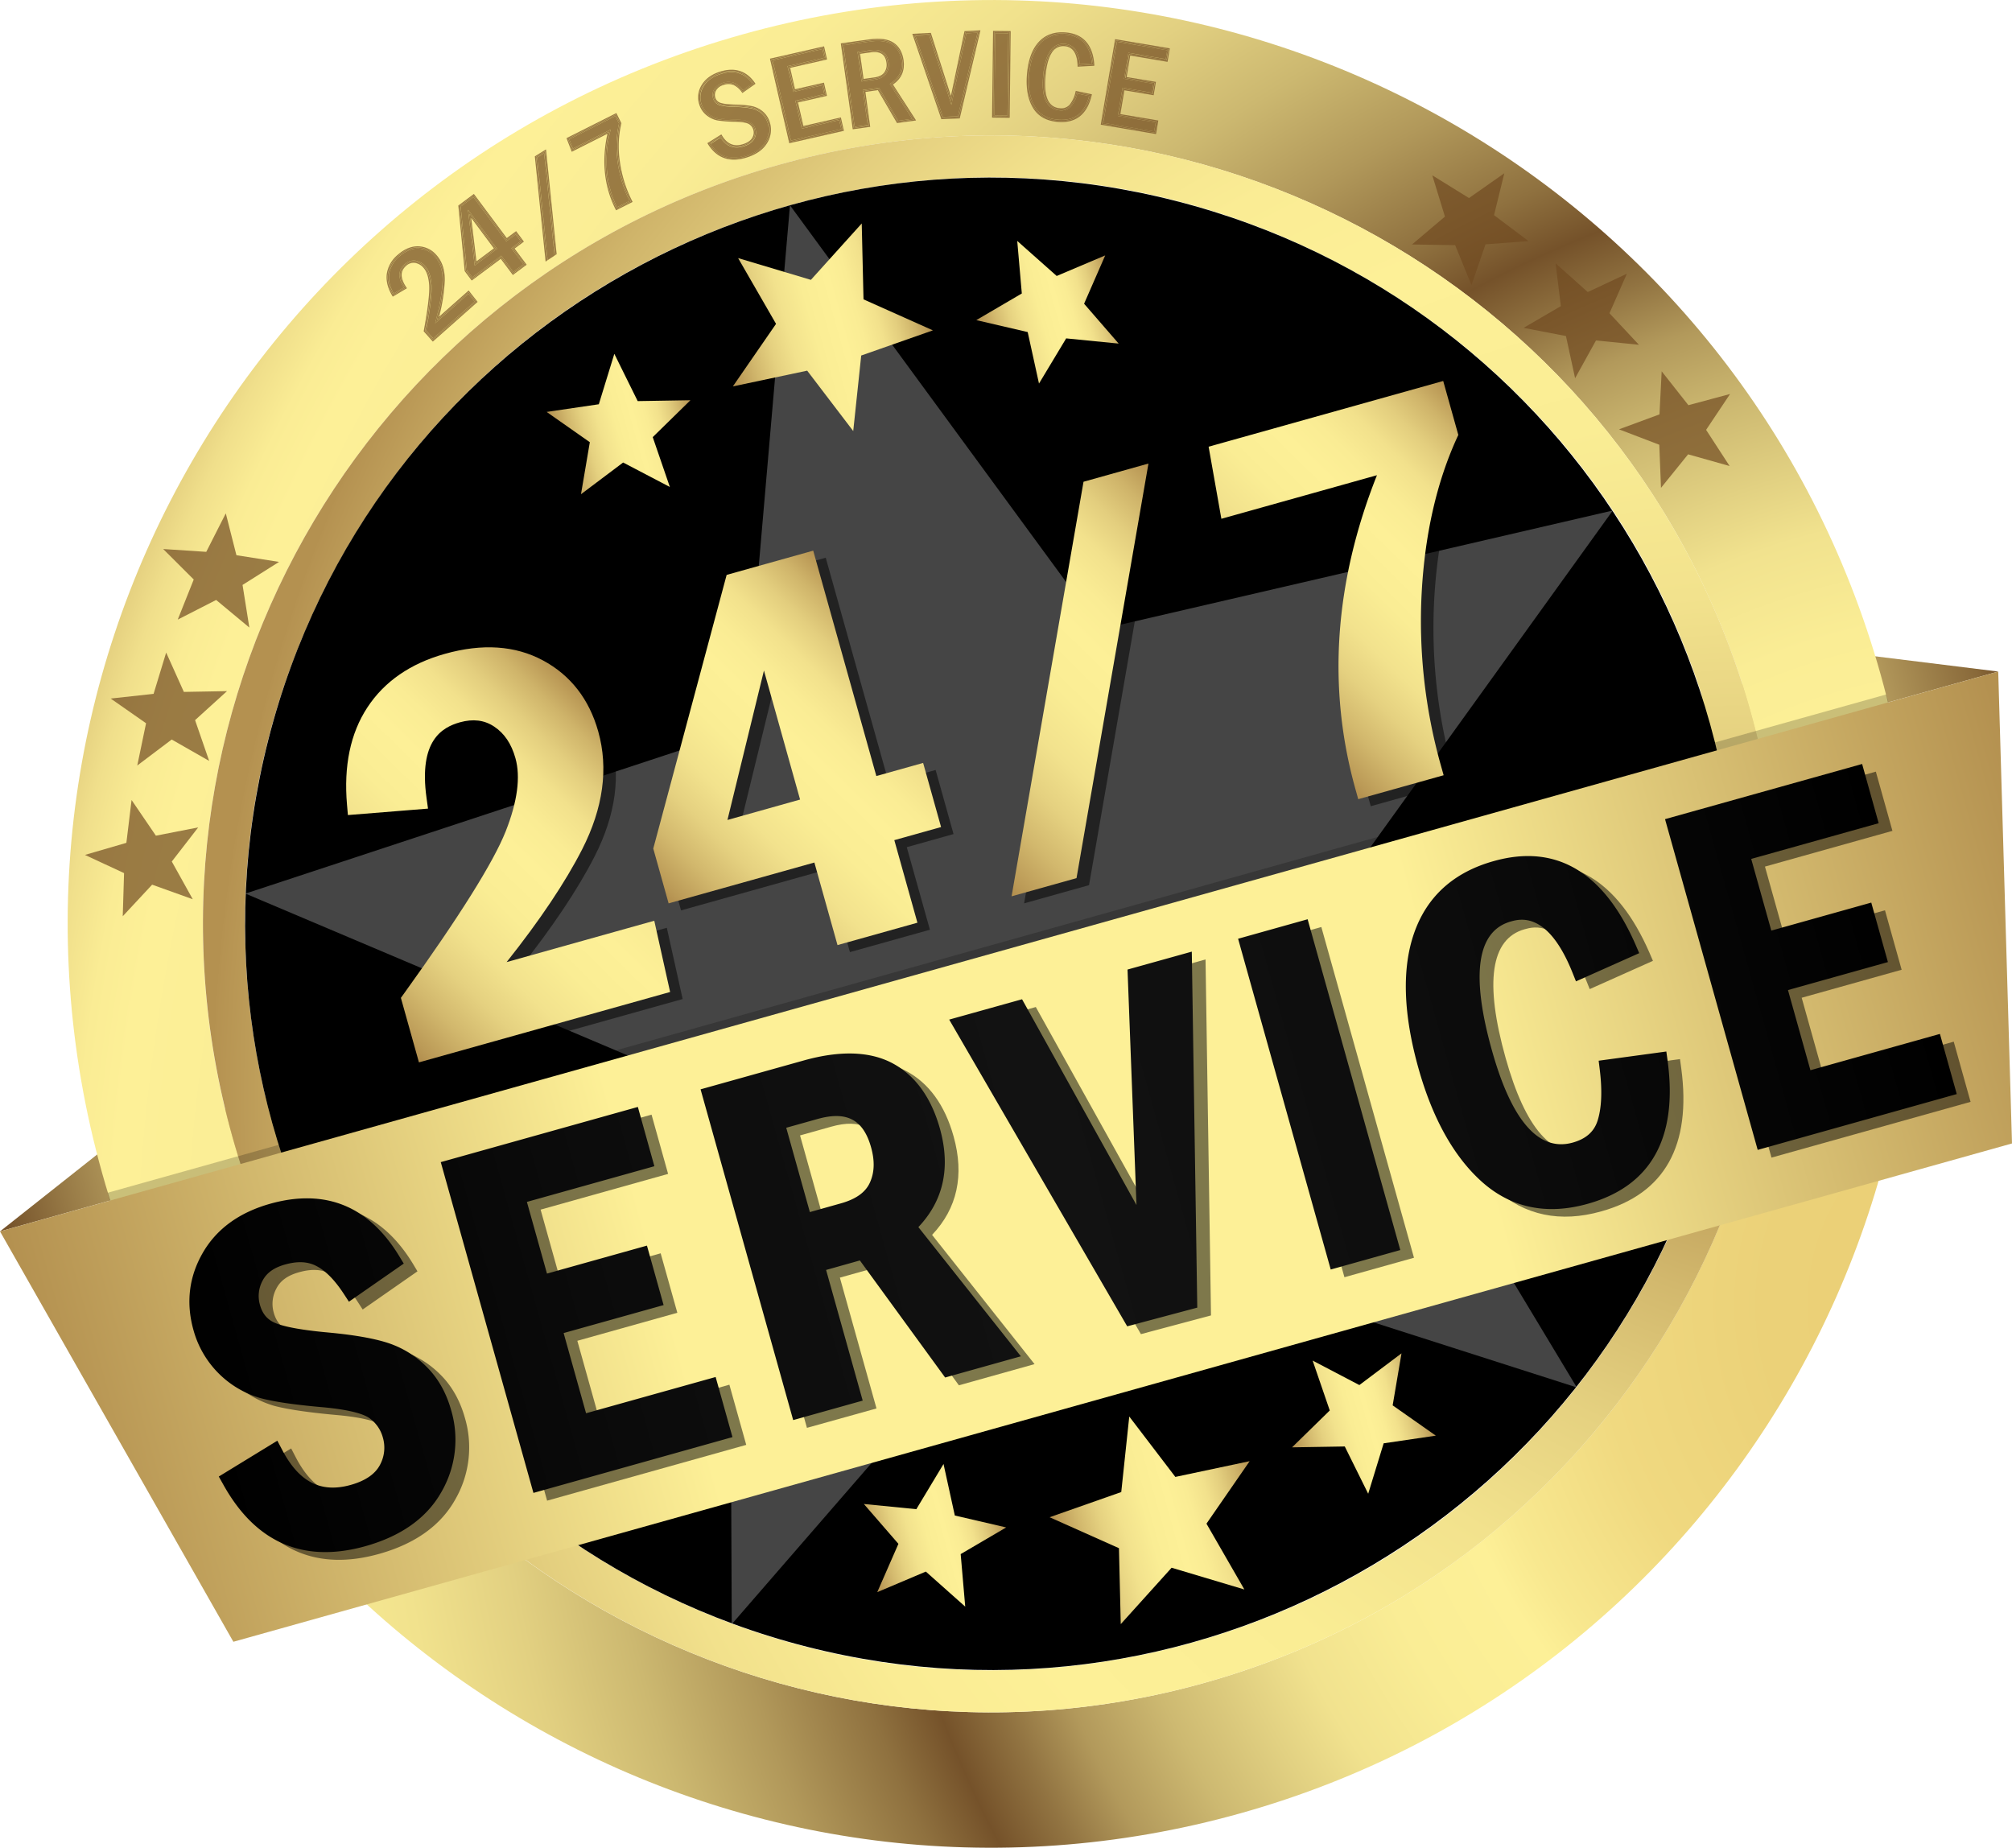 <svg xmlns="http://www.w3.org/2000/svg" xmlns:xlink="http://www.w3.org/1999/xlink" viewBox="0 0 1122.93 1031.16"><defs><style>.cls-1{mask:url(#mask);filter:url(#luminosity-noclip-3);}.cls-19,.cls-2,.cls-4{mix-blend-mode:multiply;}.cls-2{fill:url(#radial-gradient);}.cls-3{mask:url(#mask-2);filter:url(#luminosity-noclip-4);}.cls-4{fill:url(#linear-gradient);}.cls-5{isolation:isolate;}.cls-6{fill:url(#linear-gradient-2);}.cls-7{fill:url(#radial-gradient-2);}.cls-8{fill:url(#radial-gradient-3);}.cls-9{fill:#fff;opacity:0.27;}.cls-10{mask:url(#mask-3);}.cls-11{opacity:0.4;mix-blend-mode:color-burn;fill:url(#radial-gradient-4);}.cls-12{mask:url(#mask-4);}.cls-13,.cls-21{opacity:0.5;}.cls-13{fill:url(#linear-gradient-3);}.cls-14{opacity:0.2;}.cls-15{fill:url(#linear-gradient-4);}.cls-16{fill:url(#linear-gradient-5);}.cls-17{fill:url(#linear-gradient-6);}.cls-18{fill:url(#linear-gradient-7);}.cls-19{opacity:0.7;}.cls-20{fill:#704a21;}.cls-22{fill:url(#linear-gradient-8);}.cls-23{fill:url(#linear-gradient-9);}.cls-24{fill:url(#linear-gradient-10);}.cls-25{fill:url(#linear-gradient-11);}.cls-26{fill:url(#linear-gradient-12);}.cls-27{fill:url(#linear-gradient-13);}.cls-28{fill:url(#linear-gradient-14);}.cls-29{fill:url(#linear-gradient-15);}.cls-30{filter:url(#luminosity-noclip-2);}.cls-31{filter:url(#luminosity-noclip);}</style><filter id="luminosity-noclip" x="136.71" y="-8720.76" width="833.04" height="32766" filterUnits="userSpaceOnUse" color-interpolation-filters="sRGB"><feFlood flood-color="#fff" result="bg"/><feBlend in="SourceGraphic" in2="bg"/></filter><mask id="mask" x="136.71" y="-8720.76" width="833.04" height="32766" maskUnits="userSpaceOnUse"><g class="cls-31"/></mask><radialGradient id="radial-gradient" cx="-1587.51" cy="-12015.15" r="457.06" gradientTransform="translate(5058.05 -10735.51) rotate(-150.65)" gradientUnits="userSpaceOnUse"><stop offset="0"/><stop offset="0.09" stop-color="#060606"/><stop offset="0.22" stop-color="#171717"/><stop offset="0.36" stop-color="#333"/><stop offset="0.52" stop-color="#5a5a5a"/><stop offset="0.68" stop-color="#8c8c8c"/><stop offset="0.86" stop-color="#c8c8c8"/><stop offset="1" stop-color="#fff"/></radialGradient><filter id="luminosity-noclip-2" x="218.19" y="-8720.76" width="564.26" height="32766" filterUnits="userSpaceOnUse" color-interpolation-filters="sRGB"><feFlood flood-color="#fff" result="bg"/><feBlend in="SourceGraphic" in2="bg"/></filter><mask id="mask-2" x="218.19" y="-8720.76" width="564.26" height="32766" maskUnits="userSpaceOnUse"><g class="cls-30"/></mask><linearGradient id="linear-gradient" x1="118.18" y1="859.82" x2="118.18" y2="438.97" gradientTransform="translate(382.11 -322.98)" gradientUnits="userSpaceOnUse"><stop offset="0"/><stop offset="1" stop-color="#fff"/></linearGradient><linearGradient id="linear-gradient-2" x1="-460.31" y1="-2354.43" x2="697.89" y2="-2354.43" gradientTransform="matrix(0.96, -0.27, -0.27, -0.96, -196.3, -1719.44)" gradientUnits="userSpaceOnUse"><stop offset="0" stop-color="#75522a"/><stop offset="0.03" stop-color="#957744"/><stop offset="0.08" stop-color="#c4ae6a"/><stop offset="0.12" stop-color="#e2d182"/><stop offset="0.13" stop-color="#edde8b"/><stop offset="0.21" stop-color="#f1e28e"/><stop offset="0.47" stop-color="#faed95"/><stop offset="0.79" stop-color="#fdf097"/><stop offset="0.83" stop-color="#faec94"/><stop offset="0.86" stop-color="#f0e18d"/><stop offset="0.89" stop-color="#e0ce80"/><stop offset="0.92" stop-color="#c9b46d"/><stop offset="0.95" stop-color="#ac9156"/><stop offset="0.99" stop-color="#886839"/><stop offset="1" stop-color="#75522a"/></linearGradient><radialGradient id="radial-gradient-2" cx="612.01" cy="1204.79" r="1168.41" gradientTransform="translate(211.32 -267.02) rotate(-15.65)" gradientUnits="userSpaceOnUse"><stop offset="0" stop-color="#eace75"/><stop offset="0.12" stop-color="#ebd178"/><stop offset="0.2" stop-color="#f0d980"/><stop offset="0.26" stop-color="#f8e88f"/><stop offset="0.28" stop-color="#fdf097"/><stop offset="0.33" stop-color="#faed95"/><stop offset="0.38" stop-color="#f1e28e"/><stop offset="0.41" stop-color="#e2d182"/><stop offset="0.45" stop-color="#cdb971"/><stop offset="0.49" stop-color="#b2995b"/><stop offset="0.52" stop-color="#917341"/><stop offset="0.55" stop-color="#75522a"/><stop offset="0.58" stop-color="#8f713f"/><stop offset="0.63" stop-color="#b1985a"/><stop offset="0.68" stop-color="#ccb870"/><stop offset="0.73" stop-color="#e2d081"/><stop offset="0.78" stop-color="#f1e28d"/><stop offset="0.84" stop-color="#faed95"/><stop offset="0.91" stop-color="#fdf097"/><stop offset="0.93" stop-color="#faec94"/><stop offset="0.95" stop-color="#f0df8b"/><stop offset="0.97" stop-color="#e0ca7b"/><stop offset="0.98" stop-color="#caad65"/><stop offset="1" stop-color="#b49150"/></radialGradient><radialGradient id="radial-gradient-3" cx="493.21" cy="1051.21" r="850.66" gradientTransform="translate(211.32 -267.02) rotate(-15.65)" gradientUnits="userSpaceOnUse"><stop offset="0.01" stop-color="#b49150"/><stop offset="0.03" stop-color="#ba9956"/><stop offset="0.13" stop-color="#d2b86d"/><stop offset="0.23" stop-color="#e5d180"/><stop offset="0.33" stop-color="#f2e28d"/><stop offset="0.45" stop-color="#faed94"/><stop offset="0.58" stop-color="#fdf097"/><stop offset="0.67" stop-color="#faec94"/><stop offset="0.76" stop-color="#f2e18c"/><stop offset="0.84" stop-color="#e3ce7e"/><stop offset="0.92" stop-color="#cfb46a"/><stop offset="1" stop-color="#b59251"/><stop offset="1" stop-color="#b49150"/></radialGradient><filter id="luminosity-noclip-3" x="136.71" y="99.02" width="833.04" height="833.04" filterUnits="userSpaceOnUse" color-interpolation-filters="sRGB"><feFlood flood-color="#fff" result="bg"/><feBlend in="SourceGraphic" in2="bg"/></filter><mask id="mask-3" x="136.71" y="99.02" width="833.04" height="833.04" maskUnits="userSpaceOnUse"><g class="cls-1"><circle class="cls-2" cx="553.23" cy="515.54" r="416.42" transform="translate(-202.5 542.19) rotate(-45)"/></g></mask><radialGradient id="radial-gradient-4" cx="-1587.51" cy="-12015.15" r="457.06" gradientTransform="translate(5058.05 -10735.51) rotate(-150.65)" gradientUnits="userSpaceOnUse"><stop offset="0" stop-color="#fff"/><stop offset="0.09" stop-color="#f9f9f9"/><stop offset="0.22" stop-color="#e8e8e8"/><stop offset="0.36" stop-color="#ccc"/><stop offset="0.52" stop-color="#a5a5a5"/><stop offset="0.68" stop-color="#737373"/><stop offset="0.86" stop-color="#373737"/><stop offset="1"/></radialGradient><filter id="luminosity-noclip-4" x="218.19" y="109.44" width="564.26" height="433.92" filterUnits="userSpaceOnUse" color-interpolation-filters="sRGB"><feFlood flood-color="#fff" result="bg"/><feBlend in="SourceGraphic" in2="bg"/></filter><mask id="mask-4" x="218.19" y="109.44" width="564.26" height="433.92" maskUnits="userSpaceOnUse"><g class="cls-3"><ellipse class="cls-4" cx="500.32" cy="326.4" rx="286.94" ry="210.42" transform="translate(-69.5 147.07) rotate(-15.65)"/></g></mask><linearGradient id="linear-gradient-3" x1="118.18" y1="859.82" x2="118.18" y2="438.97" gradientTransform="translate(382.11 -322.98)" gradientUnits="userSpaceOnUse"><stop offset="0" stop-color="#fff"/><stop offset="1" stop-color="#fff"/></linearGradient><linearGradient id="linear-gradient-4" x1="-457.62" y1="989.68" x2="690.38" y2="989.68" gradientTransform="translate(211.32 -267.02) rotate(-15.65)" gradientUnits="userSpaceOnUse"><stop offset="0" stop-color="#b49150"/><stop offset="0.3" stop-color="#fdf097"/><stop offset="0.7" stop-color="#fdf097"/><stop offset="1" stop-color="#b49150"/></linearGradient><linearGradient id="linear-gradient-5" x1="60.11" y1="1186.5" x2="176.05" y2="1186.5" gradientTransform="translate(211.32 -267.02) rotate(-15.65)" xlink:href="#radial-gradient-3"/><linearGradient id="linear-gradient-6" x1="200.93" y1="1168.87" x2="279.96" y2="1168.87" gradientTransform="translate(211.32 -267.02) rotate(-15.65)" xlink:href="#radial-gradient-3"/><linearGradient id="linear-gradient-7" x1="-43.8" y1="1168.86" x2="35.24" y2="1168.86" gradientTransform="translate(211.32 -267.02) rotate(-15.65)" xlink:href="#radial-gradient-3"/><linearGradient id="linear-gradient-8" x1="-380.26" y1="986.84" x2="611.38" y2="986.84" gradientTransform="translate(211.32 -267.02) rotate(-15.65)" gradientUnits="userSpaceOnUse"><stop offset="0"/><stop offset="0.25" stop-color="#0c0c0c"/><stop offset="0.5" stop-color="#121212"/><stop offset="0.75" stop-color="#0c0c0c"/><stop offset="1"/></linearGradient><linearGradient id="linear-gradient-9" x1="60.14" y1="505.09" x2="176.09" y2="505.09" gradientTransform="translate(211.32 -267.02) rotate(-15.65)" xlink:href="#radial-gradient-3"/><linearGradient id="linear-gradient-10" x1="-43.77" y1="522.71" x2="35.27" y2="522.71" gradientTransform="translate(211.32 -267.02) rotate(-15.65)" xlink:href="#radial-gradient-3"/><linearGradient id="linear-gradient-11" x1="200.97" y1="522.72" x2="279.98" y2="522.72" gradientTransform="translate(211.32 -267.02) rotate(-15.65)" xlink:href="#radial-gradient-3"/><linearGradient id="linear-gradient-12" x1="-232.2" y1="796.19" x2="-49.2" y2="690.54" gradientTransform="translate(211.32 -267.02) rotate(-15.65)" xlink:href="#radial-gradient-3"/><linearGradient id="linear-gradient-13" x1="-51.75" y1="787.05" x2="119.01" y2="688.46" gradientTransform="translate(211.32 -267.02) rotate(-15.65)" xlink:href="#radial-gradient-3"/><linearGradient id="linear-gradient-14" x1="290.98" y1="759.42" x2="464.23" y2="659.39" gradientTransform="translate(211.32 -267.02) rotate(-15.65)" xlink:href="#radial-gradient-3"/><linearGradient id="linear-gradient-15" x1="104.62" y1="784.64" x2="300.43" y2="671.59" gradientTransform="translate(211.32 -267.02) rotate(-15.65)" xlink:href="#radial-gradient-3"/></defs><title>24-7</title><g class="cls-5"><g id="Layer_2" data-name="Layer 2"><g id="Ebene_3" data-name="Ebene 3"><polygon id="Banner_hinten" data-name="Banner hinten" class="cls-6" points="1033.09 364.59 64.92 635.82 0 687.19 1115.24 374.76 1033.09 364.59"/><path class="cls-7" d="M692.36,1011.92C418.24,1088.71,133.76,928.75,57,654.63S140.14,96,414.27,19.24s558.59,83.17,635.38,357.29S966.48,935.12,692.36,1011.92Zm284.57-615C911.38,163,668.6,26.42,434.64,92s-370.5,308.34-305,542.3S438,1004.74,672,939.2,1042.47,630.87,976.93,396.91Z"/><path class="cls-8" d="M672,939.2c-234,65.54-476.76-71-542.31-304.94s71-476.75,305-542.3,476.74,71,542.29,305S906,873.66,672,939.2Zm282.36-536C892.3,181.74,662.45,52.49,441,114.54S90.22,406.44,152.27,627.93s291.9,350.74,513.39,288.69S1016.4,624.72,954.35,403.23Z"/><path d="M450.41,919c222.82,56.79,449.48-77.81,506.27-300.63S878.86,168.87,656,112.09,206.56,189.91,149.78,412.72,227.59,862.2,450.41,919Z"/><polygon class="cls-9" points="600.65 684.82 408.4 906.41 407.15 613.05 136.99 498.68 415.61 406.83 440.9 114.56 614.35 351.16 900.13 284.89 728.71 522.96 880.04 774.28 600.65 684.82"/><g class="cls-10"><circle class="cls-11" cx="553.23" cy="515.54" r="416.42" transform="translate(-202.5 542.19) rotate(-45)"/></g><g class="cls-12"><ellipse class="cls-13" cx="500.32" cy="326.4" rx="286.94" ry="210.42" transform="translate(-69.5 147.07) rotate(-15.65)"/></g><g class="cls-14"><rect x="42.84" y="526.33" width="1030.9" height="14.05" transform="translate(-123.18 170.38) rotate(-15.65)"/></g><polygon id="Banner" class="cls-15" points="1122.93 638.12 130.25 916.21 0 687.19 1115.24 374.76 1122.93 638.12"/><polygon class="cls-16" points="655.98 824.21 697.45 815.43 673.35 850.3 694.51 887.03 653.9 874.89 625.51 906.36 624.51 863.99 585.8 846.71 625.79 832.66 630.26 790.51 655.98 824.21"/><polygon class="cls-17" points="758.68 772.95 782.2 755.26 777.27 784.28 801.36 801.18 772.24 805.46 763.61 833.6 750.54 807.22 721.11 807.71 742.16 787.13 732.6 759.29 758.68 772.95"/><polygon class="cls-18" points="532.9 845.75 561.57 852.4 536.17 867.28 538.71 896.6 516.72 877.04 489.61 888.52 501.42 861.56 482.13 839.32 511.42 842.22 526.6 817 532.9 845.75"/><g class="cls-19"><polygon class="cls-20" points="135.37 326.43 139.16 350.21 120.64 334.82 99.2 345.77 108.13 323.4 91.08 306.39 115.11 307.97 126.02 286.49 131.95 309.84 155.74 313.58 135.37 326.43"/><polygon class="cls-20" points="108.87 401.88 116.74 424.64 95.83 412.7 76.61 427.2 81.52 403.62 61.77 389.83 85.72 387.21 92.74 364.17 102.62 386.13 126.7 385.69 108.87 401.88"/><polygon class="cls-20" points="95.88 480.78 107.58 501.83 84.91 493.7 68.51 511.32 69.24 487.25 47.41 477.09 70.53 470.36 73.44 446.45 87 466.36 110.63 461.74 95.88 480.78"/><polygon class="cls-20" points="926.08 248.2 903.58 239.59 926.18 231.25 927.41 207.21 942.32 226.12 965.58 219.87 952.2 239.89 965.33 260.07 942.16 253.54 927.02 272.27 926.08 248.2"/><polygon class="cls-20" points="873.98 187.53 850.34 182.96 871.14 170.83 868.19 146.93 886.15 162.97 907.97 152.76 898.27 174.81 914.71 192.41 890.75 189.99 879.09 211.07 873.98 187.53"/><polygon class="cls-20" points="812.15 136.83 788.07 136.43 806.45 120.87 799.39 97.85 819.87 110.53 839.58 96.69 833.85 120.08 853.1 134.56 829.09 136.35 821.27 159.12 812.15 136.83"/></g><g class="cls-21"><path d="M223.22,753.45c-7.84-2.38-18.63-4.23-32.07-5.45-18.37-1.67-26.47-3.86-30-5.46-4.31-1.87-7-5.06-8.37-10a18,18,0,0,1,1.5-13.52c2.22-4.33,6.3-7.28,12.52-9,6.94-2,12.68-1.7,17.5.8,5.14,2.63,10.27,7.89,15.25,15.53l2.87,4.43L233,709.48l-2.48-4.13c-17-28-41.24-37.92-72-29.28-17.3,4.84-30,14.06-37.67,27.41s-9.46,27.84-5.19,43.06a54.43,54.43,0,0,0,37.35,38c7.57,2,19,3.7,34.89,5.13,17.8,1.59,24,4.56,26.15,6.18a19.52,19.52,0,0,1,7.22,10.36,20,20,0,0,1-1.77,16c-2.75,4.92-8.16,8.53-16.06,10.76-16.74,4.69-28.94-1.6-38.42-19.8l-2.52-4.85-32.7,19.94,2.37,4.34c18,32.63,44.76,44.28,79.48,34.55,19.94-5.59,34.18-15.73,42.31-30.13a58.13,58.13,0,0,0,5.51-45.76c-2.76-9.86-7.47-18.11-14-24.46A54.54,54.54,0,0,0,223.22,753.45Z"/><polygon points="322.22 748.24 378.03 732.61 368.73 699.43 312.93 715.08 301.72 675.05 372.88 655.11 363.64 622.04 253.64 652.87 305.35 837.46 416.49 806.33 407.08 772.75 334.76 793 322.22 748.24"/><path d="M532.21,634.14c-4.89-17.48-13.82-29.74-26.51-36.48s-29.25-7.21-49.5-1.53l-57.54,16.12,51.71,184.58L489.19,786l-20.44-73,18.84-5.28,47.58,65.37,42.23-11.83-57.19-72.12C534.27,674.33,538.29,655.85,532.21,634.14Zm-85.69-.5,17.45-4.9c16.31-4.57,25.51.35,29.86,15.85,2.14,7.65,1.92,14.13-.68,19.8-2.5,5.36-7.82,9.17-16.26,11.51l-17.18,4.82Z"/><polygon points="750.35 712.77 789.17 701.9 737.46 517.33 698.66 528.2 750.35 712.77"/><path d="M850.91,518.57c5.11-1.43,20.6-5.77,34.33,28.41l2,5,35.29-15.77-2-4.66c-17.78-40.75-44.45-56.46-79.18-46.74C819,491,804,504.53,796.9,524.89,790,544.6,790.77,570,799.26,600.3c7.89,28.13,19.81,49.51,35.43,63.45C851,678.33,870.83,682.48,893.76,676c35.36-9.88,50.36-36.75,44.57-79.87l-.7-5.09-37.8,5.13.64,5c1.46,12,1,21.66-1.27,28.65-2,6.07-6.5,10-13.75,12-18.91,5.32-34.09-12-45.11-51.3C828.43,548.1,832,523.87,850.91,518.57Z"/><polygon points="1018.1 601.57 1005.55 556.81 1061.34 541.18 1052.04 508 996.26 523.63 985.05 483.61 1056.2 463.67 1046.94 430.63 936.99 461.44 988.7 646.02 1099.81 614.9 1090.41 581.32 1018.1 601.57"/><polygon points="641.97 676.79 578.1 561.98 537.43 573.37 636.77 744.53 675.88 734.09 672.83 535.42 636.96 545.49 641.97 676.79"/></g><path class="cls-22" d="M237.8,762.47c6.53,6.37,11.23,14.61,14,24.5a58.17,58.17,0,0,1-5.52,45.78c-8.13,14.37-22.37,24.5-42.32,30.11-34.71,9.7-61.43-2-79.47-34.61L122.11,824l32.68-20,2.57,4.88c9.46,18.18,21.67,24.48,38.4,19.79,7.9-2.21,13.31-5.83,16.07-10.74a20.19,20.19,0,0,0,1.76-16,19.4,19.4,0,0,0-7.23-10.38c-2.12-1.63-8.34-4.6-26.14-6.22-15.91-1.39-27.33-3.06-34.9-5.1a54.57,54.57,0,0,1-37.35-38c-4.26-15.23-2.5-29.72,5.21-43.08s20.36-22.53,37.66-27.4c30.76-8.59,55,1.26,72,29.3l2.51,4.11-30.61,21.27L191.84,722c-5-7.65-10.11-12.86-15.27-15.49-4.81-2.53-10.52-2.78-17.49-.83-6.19,1.74-10.29,4.67-12.52,9a17.9,17.9,0,0,0-1.49,13.49c1.39,5,4.07,8.19,8.37,10.06,3.58,1.58,11.69,3.77,30.06,5.42,13.44,1.25,24.21,3.07,32.05,5.49A54.19,54.19,0,0,1,237.8,762.47Zm76.77-18.54,55.8-15.61-9.3-33.19-55.79,15.61-11.21-40,71.15-19.91L356,617.74l-110,30.8,51.72,184.6L408.81,802l-9.4-33.55-72.32,20.23Zm198-59.11,57.2,72.08L527.5,768.74l-47.59-65.33-18.85,5.3,20.43,72.92-38.8,10.87L391,607.92l57.54-16.1c20.25-5.67,36.92-5.17,49.53,1.52s21.61,19,26.51,36.47C530.64,651.55,526.61,670,512.54,684.82ZM452,676.42l17.21-4.84c8.45-2.35,13.76-6.13,16.24-11.51,2.61-5.66,2.85-12.14.71-19.79-4.35-15.52-13.57-20.38-29.89-15.81l-17.46,4.89ZM742.7,708.47l38.83-10.87L729.81,513,691,523.88ZM843.24,514.24c5.1-1.42,20.6-5.75,34.34,28.42l2,5,35.29-15.74-2-4.66c-17.8-40.76-44.44-56.48-79.18-46.72-22.33,6.23-37.28,19.72-44.41,40.08-6.93,19.71-6.14,45.09,2.35,75.42,7.88,28.14,19.82,49.48,35.43,63.47,16.3,14.55,36.2,18.72,59.1,12.28,35.35-9.91,50.34-36.77,44.56-79.86l-.71-5.12-37.77,5.13.62,5c1.47,12,1,21.63-1.27,28.62-2,6.1-6.51,10-13.74,12.05-18.92,5.32-34.12-12-45.14-51.32C820.76,543.81,824.32,519.55,843.24,514.24Zm167.19,83L997.9,552.52l55.78-15.62-9.3-33.2L988.6,519.33l-11.22-40,71.14-19.93-9.24-33.05-110,30.79L981,641.71l111.1-31.15-9.4-33.57ZM634.29,672.48,570.43,557.65,529.76,569l99.35,171.17,39.11-10.43-3.06-198.67-35.87,10Z"/><polygon class="cls-23" points="450.5 206.85 409.02 215.64 433.12 180.74 411.96 144.04 452.57 156.18 480.95 124.71 481.94 167.06 520.66 184.36 480.66 198.4 476.2 240.55 450.5 206.85"/><polygon class="cls-24" points="347.78 258.11 324.26 275.8 329.19 246.78 305.09 229.88 334.21 225.6 342.87 197.46 355.91 223.84 385.34 223.35 364.3 243.94 373.86 271.76 347.78 258.11"/><polygon class="cls-25" points="573.57 185.31 544.89 178.65 570.29 163.78 567.74 134.46 589.76 154.01 616.84 142.54 605.05 169.5 624.34 191.74 595.05 188.84 579.88 214.05 573.57 185.31"/><g class="cls-19"><path class="cls-20" d="M247,156.78c.16-5.62-1.28-10.17-4.27-13.55a12.56,12.56,0,0,0-9.27-4.51c-3.6-.11-7.21,1.41-10.7,4.51a15.77,15.77,0,0,0-5.57,9.68c-.47,3.42.38,7.08,2.52,10.9l5.67-3.37c-3.37-5.37-3.22-9.73.44-13a7.35,7.35,0,0,1,5.92-2,8.87,8.87,0,0,1,5.61,3.15c2,2.25,3.17,5.75,3.49,10.4s-.69,13.09-2.95,25.49l3.87,4.36,23.16-20.53-3.47-4.38-18.59,16.48.52-2C245.59,169.79,246.81,162.51,247,156.78Z"/><path class="cls-20" d="M245.08,176.74a97.43,97.43,0,0,0,3.15-19.93c.17-5.94-1.37-10.79-4.58-14.41a13.77,13.77,0,0,0-10.18-4.94c-3.94-.12-7.83,1.51-11.58,4.83a17,17,0,0,0-6,10.44c-.54,3.88.47,8,3,12.27l.32.54,7.9-4.69-.37-.55c-3.38-5.09-3.42-9-.13-11.9a6,6,0,0,1,4.92-1.69,7.68,7.68,0,0,1,4.83,2.73c1.8,2,2.87,5.28,3.16,9.65s-.69,13-3,25.47l-.06.31,5.11,5.76,25-22.16-5-6.36Zm20.67-8.35-24.07,21.35-4.49-5.06q3.45-18.84,3-25.64t-3.33-10a8.26,8.26,0,0,0-5.22-2.94,6.7,6.7,0,0,0-5.42,1.85q-5.31,4.71,0,12.72l-6.78,4q-3.71-6.24-2.93-11.86a16.31,16.31,0,0,1,5.78-10.06q5.46-4.84,11.14-4.67a13.11,13.11,0,0,1,9.72,4.72q4.68,5.28,4.43,14T244,178.58L261.5,163Z"/><path class="cls-20" d="M247.6,156.8q.26-8.72-4.43-14a13.11,13.11,0,0,0-9.72-4.72q-5.69-.17-11.14,4.67a16.31,16.31,0,0,0-5.78,10.06q-.76,5.63,2.93,11.86l6.78-4q-5.34-8,0-12.72a6.7,6.7,0,0,1,5.42-1.85,8.26,8.26,0,0,1,5.22,2.94q2.86,3.24,3.33,10t-3,25.64l4.49,5.06,24.07-21.35L261.5,163,244,178.58Q247.35,165.5,247.6,156.8Zm13.82,7.14,3.47,4.38-23.16,20.53-3.87-4.36c2.26-12.4,3.25-21,2.95-25.49s-1.49-8.15-3.49-10.4a8.87,8.87,0,0,0-5.61-3.15,7.35,7.35,0,0,0-5.92,2c-3.66,3.25-3.81,7.61-.44,13l-5.67,3.37c-2.14-3.82-3-7.48-2.52-10.9a15.77,15.77,0,0,1,5.57-9.68c3.49-3.1,7.1-4.62,10.7-4.51a12.56,12.56,0,0,1,9.27,4.51c3,3.38,4.43,7.93,4.27,13.55s-1.38,13-3.62,21.64l-.52,2Z"/><path class="cls-20" d="M263.53,154.78l16.23-12.09,6.73,9,5.66-4.21-6.73-9,5.21-3.88-2.84-3.81-5.21,3.88L264.22,110l-7.1,5.29,3.46,35.52Zm13.9-15.93-12.5,9.31-3.74-31.11Z"/><path class="cls-20" d="M259.36,151.31l3.91,5.24,16.23-12.1,6.73,9,7.69-5.73-6.73-9,5.21-3.88L288.05,129l-5.21,3.88-18.36-24.64-8.69,6.47,3.55,36.41Zm5-42.18,18.36,24.65,5.21-3.88,3.59,4.82-5.2,3.88,6.72,9-6.67,5-6.73-9-16.23,12.1-3.43-4.6L256.46,115Z"/><path class="cls-20" d="M262.1,119.33,265.43,147l11.11-8.28Zm3.82,26.52L263,121.61l12.65,17Z"/><path class="cls-20" d="M263.4,155.67l16.23-12.1,6.73,9,6.67-5-6.72-9,5.2-3.88-3.59-4.82-5.21,3.88-18.36-24.65L256.46,115,260,151.07Zm.82-45.65,18.36,24.64,5.21-3.88,2.84,3.81-5.21,3.88,6.73,9-5.66,4.21-6.73-9-16.23,12.09-2.95-3.95-3.46-35.52Z"/><path class="cls-20" d="M277.43,138.85l-16.24-21.8,3.74,31.11ZM262.1,119.33l14.44,19.39L265.43,147Z"/><path class="cls-20" d="M303.69,85.52l-3.86,2.38,5.82,57.3,3.84-2.54Z"/><path class="cls-20" d="M299.16,87.57l5.06-3.12,5.86,57.82.6-.39-5.94-58.5-6.24,3.86,6,58.76.59-.4Z"/><path class="cls-20" d="M299.16,87.57l5.89,58,.6-.4-5.82-57.3,3.86-2.38,5.8,57.14.59-.39-5.86-57.82Z"/><path class="cls-20" d="M344.37,115.65l7-3.51a70.49,70.49,0,0,1-6.68-21.91,58.09,58.09,0,0,1,.79-21.31l-2.08-4.13L317.72,77.71l2,5.23,21.08-10.61-.31,1.31C336.94,89,338.25,103.13,344.37,115.65Z"/><path class="cls-20" d="M339,74.66c-3.31,15.39-1.78,29.55,4.55,42.13l.28.56,9.24-4.65-.28-.56a69.45,69.45,0,0,1-6.84-22.08A56.67,56.67,0,0,1,346.75,69l.06-.23L344,63.1l-27.82,14,2.92,7.6ZM316.93,77.4l26.74-13.46,2.47,4.91a56.85,56.85,0,0,0-.83,21.29,69.51,69.51,0,0,0,6.89,22.28l-8.11,4.08q-9.7-19.27-4.2-43l-20.5,10.31Z"/><path class="cls-20" d="M344.09,116.5l8.11-4.08a69.51,69.51,0,0,1-6.89-22.28,56.85,56.85,0,0,1,.83-21.29l-2.47-4.91L316.93,77.4l2.46,6.41,20.5-10.31Q334.39,97.23,344.09,116.5ZM319.73,82.94l-2-5.23,25.67-12.92,2.08,4.13a58.09,58.09,0,0,0-.79,21.31,70.49,70.49,0,0,0,6.68,21.91l-7,3.51c-6.12-12.52-7.43-26.65-3.87-42l.31-1.31Z"/><path class="cls-20" d="M391.48,57.94a11.08,11.08,0,0,0,3.64,5.4A12.55,12.55,0,0,0,400.64,66a65.36,65.36,0,0,0,9.56.72c4.31.11,7.1.61,8.51,1.52a6.71,6.71,0,0,1,2.86,3.61,6.89,6.89,0,0,1-.65,5.75c-1,1.81-3,3.17-5.75,4.05-5.45,1.74-9.85.12-13-4.84l-5.63,3.52c4.7,7.07,11.19,9.15,19.87,6.39,5.11-1.63,8.71-4.19,10.71-7.62a12.65,12.65,0,0,0,1.28-10.53,11.31,11.31,0,0,0-3.44-5.31,12.72,12.72,0,0,0-5.48-2.7,48.73,48.73,0,0,0-8.68-.85c-4.47-.11-7.47-.45-9.18-1A5.53,5.53,0,0,1,398,54.92a6.32,6.32,0,0,1,.53-5,7.75,7.75,0,0,1,4.79-3.62,9.32,9.32,0,0,1,6.47,0,12.48,12.48,0,0,1,4.8,4l5.27-3.72c-4.37-5.94-10.16-7.63-17.76-5.21-4.37,1.38-7.53,3.69-9.41,6.84A11.66,11.66,0,0,0,391.48,57.94Z"/><path class="cls-20" d="M390.28,58.32a12.29,12.29,0,0,0,4.05,6,13.79,13.79,0,0,0,6.08,2.88,67.71,67.71,0,0,0,9.76.75c4,.1,6.66.54,7.86,1.32a5.36,5.36,0,0,1,2.33,2.93,5.56,5.56,0,0,1-.53,4.73c-.88,1.53-2.58,2.7-5,3.48-5.13,1.63-9,0-11.9-4.84l-.33-.56-7.8,4.88.34.54a21.7,21.7,0,0,0,3.26,4.1h0c4.71,4.61,10.9,5.74,18.4,3.35,5.42-1.72,9.26-4.47,11.42-8.18a13.83,13.83,0,0,0,1.39-11.55,12.43,12.43,0,0,0-3.83-5.9,14,14,0,0,0-6-3,48.59,48.59,0,0,0-8.92-.88c-4.28-.11-7.24-.43-8.8-1a4.28,4.28,0,0,1-2.83-2.91,5,5,0,0,1,.45-4,6.54,6.54,0,0,1,4.06-3,8,8,0,0,1,5.59-.06,11.81,11.81,0,0,1,4.65,4l.37.49,7.3-5.14-.35-.51c-4.68-6.76-11.28-8.85-19.56-6.22-4.66,1.49-8.06,4-10.1,7.4A12.83,12.83,0,0,0,390.28,58.32Zm11.6-17.64q12-3.82,18.84,6l-6.29,4.43a12.37,12.37,0,0,0-4.92-4.24,8.58,8.58,0,0,0-6,0,7.12,7.12,0,0,0-4.43,3.31,5.71,5.71,0,0,0-.49,4.54,4.89,4.89,0,0,0,3.22,3.32q2.44.84,9,1a49.31,49.31,0,0,1,8.81.86,13.37,13.37,0,0,1,5.74,2.84,11.69,11.69,0,0,1,3.64,5.6,13.15,13.15,0,0,1-1.34,11q-3.13,5.39-11.06,7.9-13.68,4.35-20.94-7.19l6.72-4.2Q406.91,83.6,415,81q3.94-1.26,5.4-3.76A6.25,6.25,0,0,0,421,72a6,6,0,0,0-2.59-3.27c-1.3-.85-4-1.32-8.19-1.43a65.14,65.14,0,0,1-9.66-.73,13.21,13.21,0,0,1-5.8-2.76,11.65,11.65,0,0,1-3.84-5.7,12.16,12.16,0,0,1,1.24-10.32Q395.07,42.85,401.88,40.68Z"/><path class="cls-20" d="M390.88,58.13a11.65,11.65,0,0,0,3.84,5.7,13.21,13.21,0,0,0,5.8,2.76,65.14,65.14,0,0,0,9.66.73c4.16.11,6.89.58,8.19,1.43A6,6,0,0,1,421,72a6.25,6.25,0,0,1-.58,5.24Q418.93,79.77,415,81q-8.09,2.57-12.63-5.12l-6.72,4.2q7.26,11.55,20.94,7.19,7.94-2.52,11.06-7.9a13.15,13.15,0,0,0,1.34-11,11.69,11.69,0,0,0-3.64-5.6,13.37,13.37,0,0,0-5.74-2.84,49.31,49.31,0,0,0-8.81-.86q-6.54-.16-9-1a4.89,4.89,0,0,1-3.22-3.32,5.71,5.71,0,0,1,.49-4.54,7.12,7.12,0,0,1,4.43-3.31,8.58,8.58,0,0,1,6,0,12.37,12.37,0,0,1,4.92,4.24l6.29-4.43q-6.8-9.8-18.84-6-6.81,2.18-9.76,7.13A12.16,12.16,0,0,0,390.88,58.13Zm11.19-16.84c7.6-2.42,13.39-.73,17.76,5.21l-5.27,3.72a12.48,12.48,0,0,0-4.8-4,9.32,9.32,0,0,0-6.47,0,7.75,7.75,0,0,0-4.79,3.62,6.32,6.32,0,0,0-.53,5,5.53,5.53,0,0,0,3.62,3.72c1.71.59,4.71.93,9.18,1a48.73,48.73,0,0,1,8.68.85,12.72,12.72,0,0,1,5.48,2.7,11.31,11.31,0,0,1,3.44,5.31,12.65,12.65,0,0,1-1.28,10.53c-2,3.43-5.6,6-10.71,7.62-8.68,2.76-15.17.68-19.87-6.39l5.63-3.52c3.18,5,7.58,6.58,13,4.84,2.77-.88,4.71-2.24,5.75-4.05a6.89,6.89,0,0,0,.65-5.75,6.71,6.71,0,0,0-2.86-3.61c-1.41-.91-4.2-1.41-8.51-1.52a65.36,65.36,0,0,1-9.56-.72,12.55,12.55,0,0,1-5.52-2.63,11.08,11.08,0,0,1-3.64-5.4,11.66,11.66,0,0,1,1.18-9.81C394.54,45,397.7,42.67,402.07,41.29Z"/><polygon class="cls-20" points="468.38 67.03 447.45 71.79 443.9 56.19 460.05 52.51 458.93 47.61 442.78 51.29 439.51 36.92 460.1 32.23 458.99 27.37 431.26 33.69 441.45 78.42 469.52 72.02 468.38 67.03"/><path class="cls-20" d="M471,73l-1.7-7.46-20.92,4.77-3-13.14,16.15-3.68-1.68-7.36-16.15,3.68L441,37.87l20.59-4.69-1.67-7.32-30.19,6.88L440.5,79.93ZM430.5,33.21l29-6.6,1.39,6.1-20.6,4.69,3,13.13,16.15-3.68L460.8,53l-16.15,3.68L447.93,71l20.93-4.77,1.42,6.23L441,79.18Z"/><path class="cls-20" d="M468.86,66.27,447.93,71l-3.28-14.38L460.8,53l-1.39-6.13-16.15,3.68-3-13.13,20.6-4.69-1.39-6.1-29,6.6,10.48,46,29.3-6.68ZM441.45,78.42,431.26,33.69,459,27.37l1.11,4.86-20.59,4.69,3.27,14.37,16.15-3.68,1.12,4.89L443.9,56.19l3.55,15.6L468.38,67l1.14,5Z"/><path class="cls-20" d="M481.55,50.21,490.6,49l10.69,18.39,7.83-1.08L496.63,46.8l.54-.34c4.72-3,6.65-7.15,5.88-12.68-.57-4.11-2.28-7.1-5.09-8.93s-7-2.39-12.43-1.64l-14.84,2.07L477,70.72l7.25-1ZM478.61,29l7.21-1c5.91-.82,9.39,1.5,10.12,6.7a8.77,8.77,0,0,1-1.37,6.44c-1.27,1.79-3.47,2.92-6.54,3.35l-7.14,1Z"/><path class="cls-20" d="M485.68,70.79,483,51.29l6.95-1,10.7,18.39,10.62-1.47L498.37,47.18c4.74-3.24,6.73-7.8,5.93-13.58-.62-4.47-2.53-7.78-5.65-9.81s-7.57-2.62-13.29-1.83L469.27,24.2l6.66,47.94ZM470,24.74l15.47-2.15q8.39-1.17,12.86,1.74t5.36,9.36q1.2,8.63-6.17,13.3l12.68,19.76L501,68,490.27,49.64l-8,1.11L485,70.25l-8.5,1.18Z"/><path class="cls-20" d="M494.05,40.78a8.06,8.06,0,0,0,1.26-6q-1-7.32-9.41-6.15l-6.58.91,2.11,15.22,6.51-.9Q492.31,43.26,494.05,40.78Zm-6.19,2.45-5.89.82-1.94-14,6-.83c5.22-.72,8.07,1.1,8.69,5.62a7.41,7.41,0,0,1-1.14,5.55C492.48,41.91,490.57,42.86,487.86,43.23Z"/><path class="cls-20" d="M494.57,41.14a8.77,8.77,0,0,0,1.37-6.44c-.73-5.2-4.21-7.52-10.12-6.7l-7.21,1,2.28,16.48,7.14-1C491.1,44.06,493.3,42.93,494.57,41.14Zm-13.14,3.62-2.11-15.22,6.58-.91q8.4-1.17,9.41,6.15a8.06,8.06,0,0,1-1.26,6q-1.74,2.47-6.11,3.08Z"/><path class="cls-20" d="M482.26,50.75l8-1.11L501,68l9.22-1.28L497.5,47q7.38-4.68,6.17-13.3-.89-6.46-5.36-9.36t-12.86-1.74L470,24.74l6.49,46.69,8.5-1.18Zm-5.25,20-6.32-45.44,14.84-2.07c5.42-.75,9.6-.2,12.43,1.64s4.52,4.82,5.09,8.93c.77,5.53-1.16,9.68-5.88,12.68l-.54.34,12.49,19.46-7.83,1.08L490.6,49l-9.05,1.26,2.71,19.5Z"/><polygon class="cls-20" points="545.59 18.27 539.34 18.59 530.98 58.53 518.61 19.66 510.92 20.05 526.28 65.2 534.63 64.87 545.59 18.27"/><path class="cls-20" d="M535.64,66.09,547.2,16.92l-8.9.46-7.58,36.19L519.51,18.34l-10.33.53L525.39,66.5ZM510.05,19.46l9-.46,11.79,37.05,8-38.07,7.57-.38L535.13,65.48l-9.29.37Z"/><path class="cls-20" d="M546.39,17.6l-7.57.38-8,38.07L519.06,19l-9,.46,15.79,46.39,9.29-.37Zm-20.1,47.6L510.91,20.05l7.7-.39L531,58.53l8.36-39.94,6.25-.32-11,46.6Z"/><rect class="cls-20" x="535.95" y="37.82" width="45.88" height="7.32" transform="translate(511.06 599.86) rotate(-89.35)"/><path class="cls-20" d="M563.53,65.74l.55-48.4-9.84-.11-.55,48.4ZM563.45,18l-.54,47.14-8.59-.1.54-47.14Z"/><path class="cls-20" d="M562.91,65.1,563.45,18l-8.59-.1L554.32,65Zm-.1-46.52-.52,45.88L555,64.38l.52-45.88Z"/><path class="cls-20" d="M577.52,59.4c2.61,4.43,7,6.9,13,7.38,9.19.74,14.86-3.58,17.34-13.2l-6.57-1.37a17.82,17.82,0,0,1-3.37,7,7.5,7.5,0,0,1-6.65,2.37,8.76,8.76,0,0,1-5.61-2.41h0c-3-2.92-4.13-8.27-3.49-16.34.5-6.26,1.74-11,3.69-14a8.58,8.58,0,0,1,8.37-4.33c5.08.4,8,4.24,8.39,11.33l6.76-.37c-.49-5.36-2.12-9.43-4.86-12.11-2.4-2.34-5.73-3.7-9.91-4-5.89-.48-10.62,1.21-14.06,5S575,34.07,574.4,41.81C573.83,49,574.88,54.91,577.52,59.4Z"/><path class="cls-20" d="M573.14,41.71c-.59,7.44.51,13.61,3.3,18.33a15.28,15.28,0,0,0,2.57,3.3c2.8,2.74,6.64,4.32,11.43,4.7,10,.8,16.3-4.18,18.82-14.79l.15-.63-9-1.89-.15.59A17.2,17.2,0,0,1,597,58.43a6.25,6.25,0,0,1-5.6,1.94c-6.24-.5-8.82-6.33-7.94-17.39.49-6,1.66-10.57,3.49-13.43a7.36,7.36,0,0,1,7.21-3.76,6.71,6.71,0,0,1,4.34,1.85c1.77,1.73,2.76,4.73,2.92,8.92l0,.64,9.32-.5,0-.65c-.8-11.09-6.24-17.18-16-17.95-6.3-.51-11.38,1.31-15.09,5.41S573.78,33.69,573.14,41.71Zm21.54-23q14.22,1.14,15.4,17.38l-8,.43q-.43-10.77-7.84-11.36-9.91-.8-11.39,17.76Q581.44,60.21,591.34,61a6.91,6.91,0,0,0,6.13-2.16,17.76,17.76,0,0,0,3.38-7.37l7.8,1.63Q605,68.57,590.49,67.41q-9.42-.75-13.51-7.69t-3.21-18q.94-11.88,6.33-17.82T594.68,18.72Z"/><path class="cls-20" d="M573.77,41.76q-.88,11,3.21,18t13.51,7.69Q605,68.58,608.65,53.1l-7.8-1.63a17.76,17.76,0,0,1-3.38,7.37A6.91,6.91,0,0,1,591.34,61q-9.9-.8-8.52-18.07,1.48-18.55,11.39-17.76,7.39.58,7.84,11.36l8-.43q-1.17-16.25-15.4-17.38-9.2-.72-14.58,5.22T573.77,41.76Zm20.86-22.4c4.18.33,7.51,1.69,9.91,4,2.74,2.68,4.37,6.75,4.86,12.11l-6.76.37c-.43-7.09-3.31-10.93-8.39-11.33a8.58,8.58,0,0,0-8.37,4.33c-2,3-3.19,7.75-3.69,14-.64,8.07.5,13.42,3.49,16.34h0a8.76,8.76,0,0,0,5.61,2.41,7.5,7.5,0,0,0,6.65-2.37,17.82,17.82,0,0,0,3.37-7l6.57,1.37c-2.48,9.62-8.15,13.94-17.34,13.2-6-.48-10.41-3-13-7.38S573.83,49,574.4,41.81c.62-7.74,2.69-13.61,6.17-17.45S588.74,18.88,594.63,19.36Z"/><polygon class="cls-20" points="644.16 73.34 645.01 68.29 623.85 64.72 626.5 48.94 642.84 51.69 643.67 46.73 627.34 43.99 629.78 29.46 650.61 32.96 651.44 28.05 623.39 23.32 615.77 68.56 644.16 73.34"/><path class="cls-20" d="M645.2,74.8l1.27-7.55L625.3,63.69l2.24-13.3,16.33,2.75,1.26-7.44L628.79,43l2-12,20.83,3.51L652.89,27l-30.54-5.14-8,47.73Zm7-47.27-1,6.16-20.83-3.5-2.24,13.28,16.34,2.75-1,6.2L627,49.67l-2.45,14.54,21.17,3.56-1.06,6.3-29.63-5,7.82-46.48Z"/><path class="cls-20" d="M644.68,74.07l1.06-6.3-21.17-3.56L627,49.67l16.33,2.75,1-6.2-16.34-2.75,2.24-13.28,20.83,3.5,1-6.16L622.87,22.6l-7.82,46.48Zm6.76-46L650.61,33l-20.83-3.5L627.34,44l16.33,2.74-.83,5L626.5,48.94l-2.65,15.79L645,68.29l-.85,5-28.39-4.78,7.62-45.24Z"/></g><g class="cls-21"><path d="M331.88,477.88c11.75-23.05,14.79-45.17,9-65.75-5.06-18.08-15.47-31.45-30.92-39.73s-33.79-9.44-54.73-3.57c-19.21,5.38-33.76,15.44-43.24,29.9S198.78,431.38,200.66,453l.5,5.75,44.71-3.6L245,449.1c-4.39-31.8,8.56-39.25,18.69-42.09,7.3-2,13.52-1.27,19,2.35,5.77,3.81,9.67,9.6,11.94,17.7,2.94,10.48,1.12,24.17-5.39,40.7-6.82,17.29-26,47.83-56.9,90.78l-1.64,2.26,10.08,36L381,557.52l-8.83-39.76-82.41,23.08C308.35,517.43,322.49,496.31,331.88,477.88Z"/><path d="M522.19,429.69,496.09,437,460.86,311.23l-48.32,13.53-41,152.72,8.57,30.58,81.35-22.79,12.9,46.07L519,518.85l-12.91-46.07,26.1-7.32ZM412.94,461.52l20.36-83.39,20.18,72Z"/><path d="M681.54,253.21l7.12,40.24,86.82-24.32c-23.76,59.88-27.81,118.77-12,175.2l1.57,5.59,47.66-13.35L811.14,431a297.1,297.1,0,0,1-10.67-96.57c1.78-32.36,8.36-61.24,19.55-85.85l.88-1.92-8.43-30.11Z"/><polygon points="647.96 262.62 611.72 272.77 571.57 504.13 607.81 493.97 647.96 262.62"/></g><path class="cls-26" d="M324.9,474c11.75-23.05,14.78-45.17,9-65.75-5.06-18.08-15.47-31.45-30.92-39.73S269.2,359,248.26,364.9c-19.21,5.38-33.76,15.44-43.24,29.91s-13.23,32.64-11.35,54.31l.5,5.74,44.71-3.6-.84-6.09c-4.39-31.8,8.57-39.25,18.69-42.09,7.3-2,13.52-1.27,19,2.35,5.77,3.81,9.67,9.6,11.95,17.7,2.93,10.48,1.11,24.17-5.4,40.7-6.82,17.29-26,47.83-56.9,90.78l-1.64,2.26,10.08,36L374,553.59l-8.84-39.76-82.41,23.08C301.36,513.5,315.5,492.38,324.9,474Z"/><path class="cls-27" d="M515.21,425.76l-26.11,7.32L453.87,307.3l-48.32,13.53L364.6,473.55l8.57,30.58,81.35-22.79,12.91,46.08,44.6-12.5-12.9-46.07,26.1-7.31ZM406,457.59l20.37-83.39,20.17,72Z"/><path class="cls-28" d="M674.55,249.29l7.12,40.23L768.5,265.2c-23.77,59.88-27.81,118.77-12,175.21l1.56,5.58,47.66-13.35-1.57-5.59a297.1,297.1,0,0,1-10.67-96.57c1.78-32.36,8.36-61.24,19.55-85.85l.88-1.92-8.43-30.1Z"/><polygon class="cls-29" points="640.97 258.69 604.73 268.85 564.58 500.2 600.82 490.05 640.97 258.69"/></g></g></g></svg>